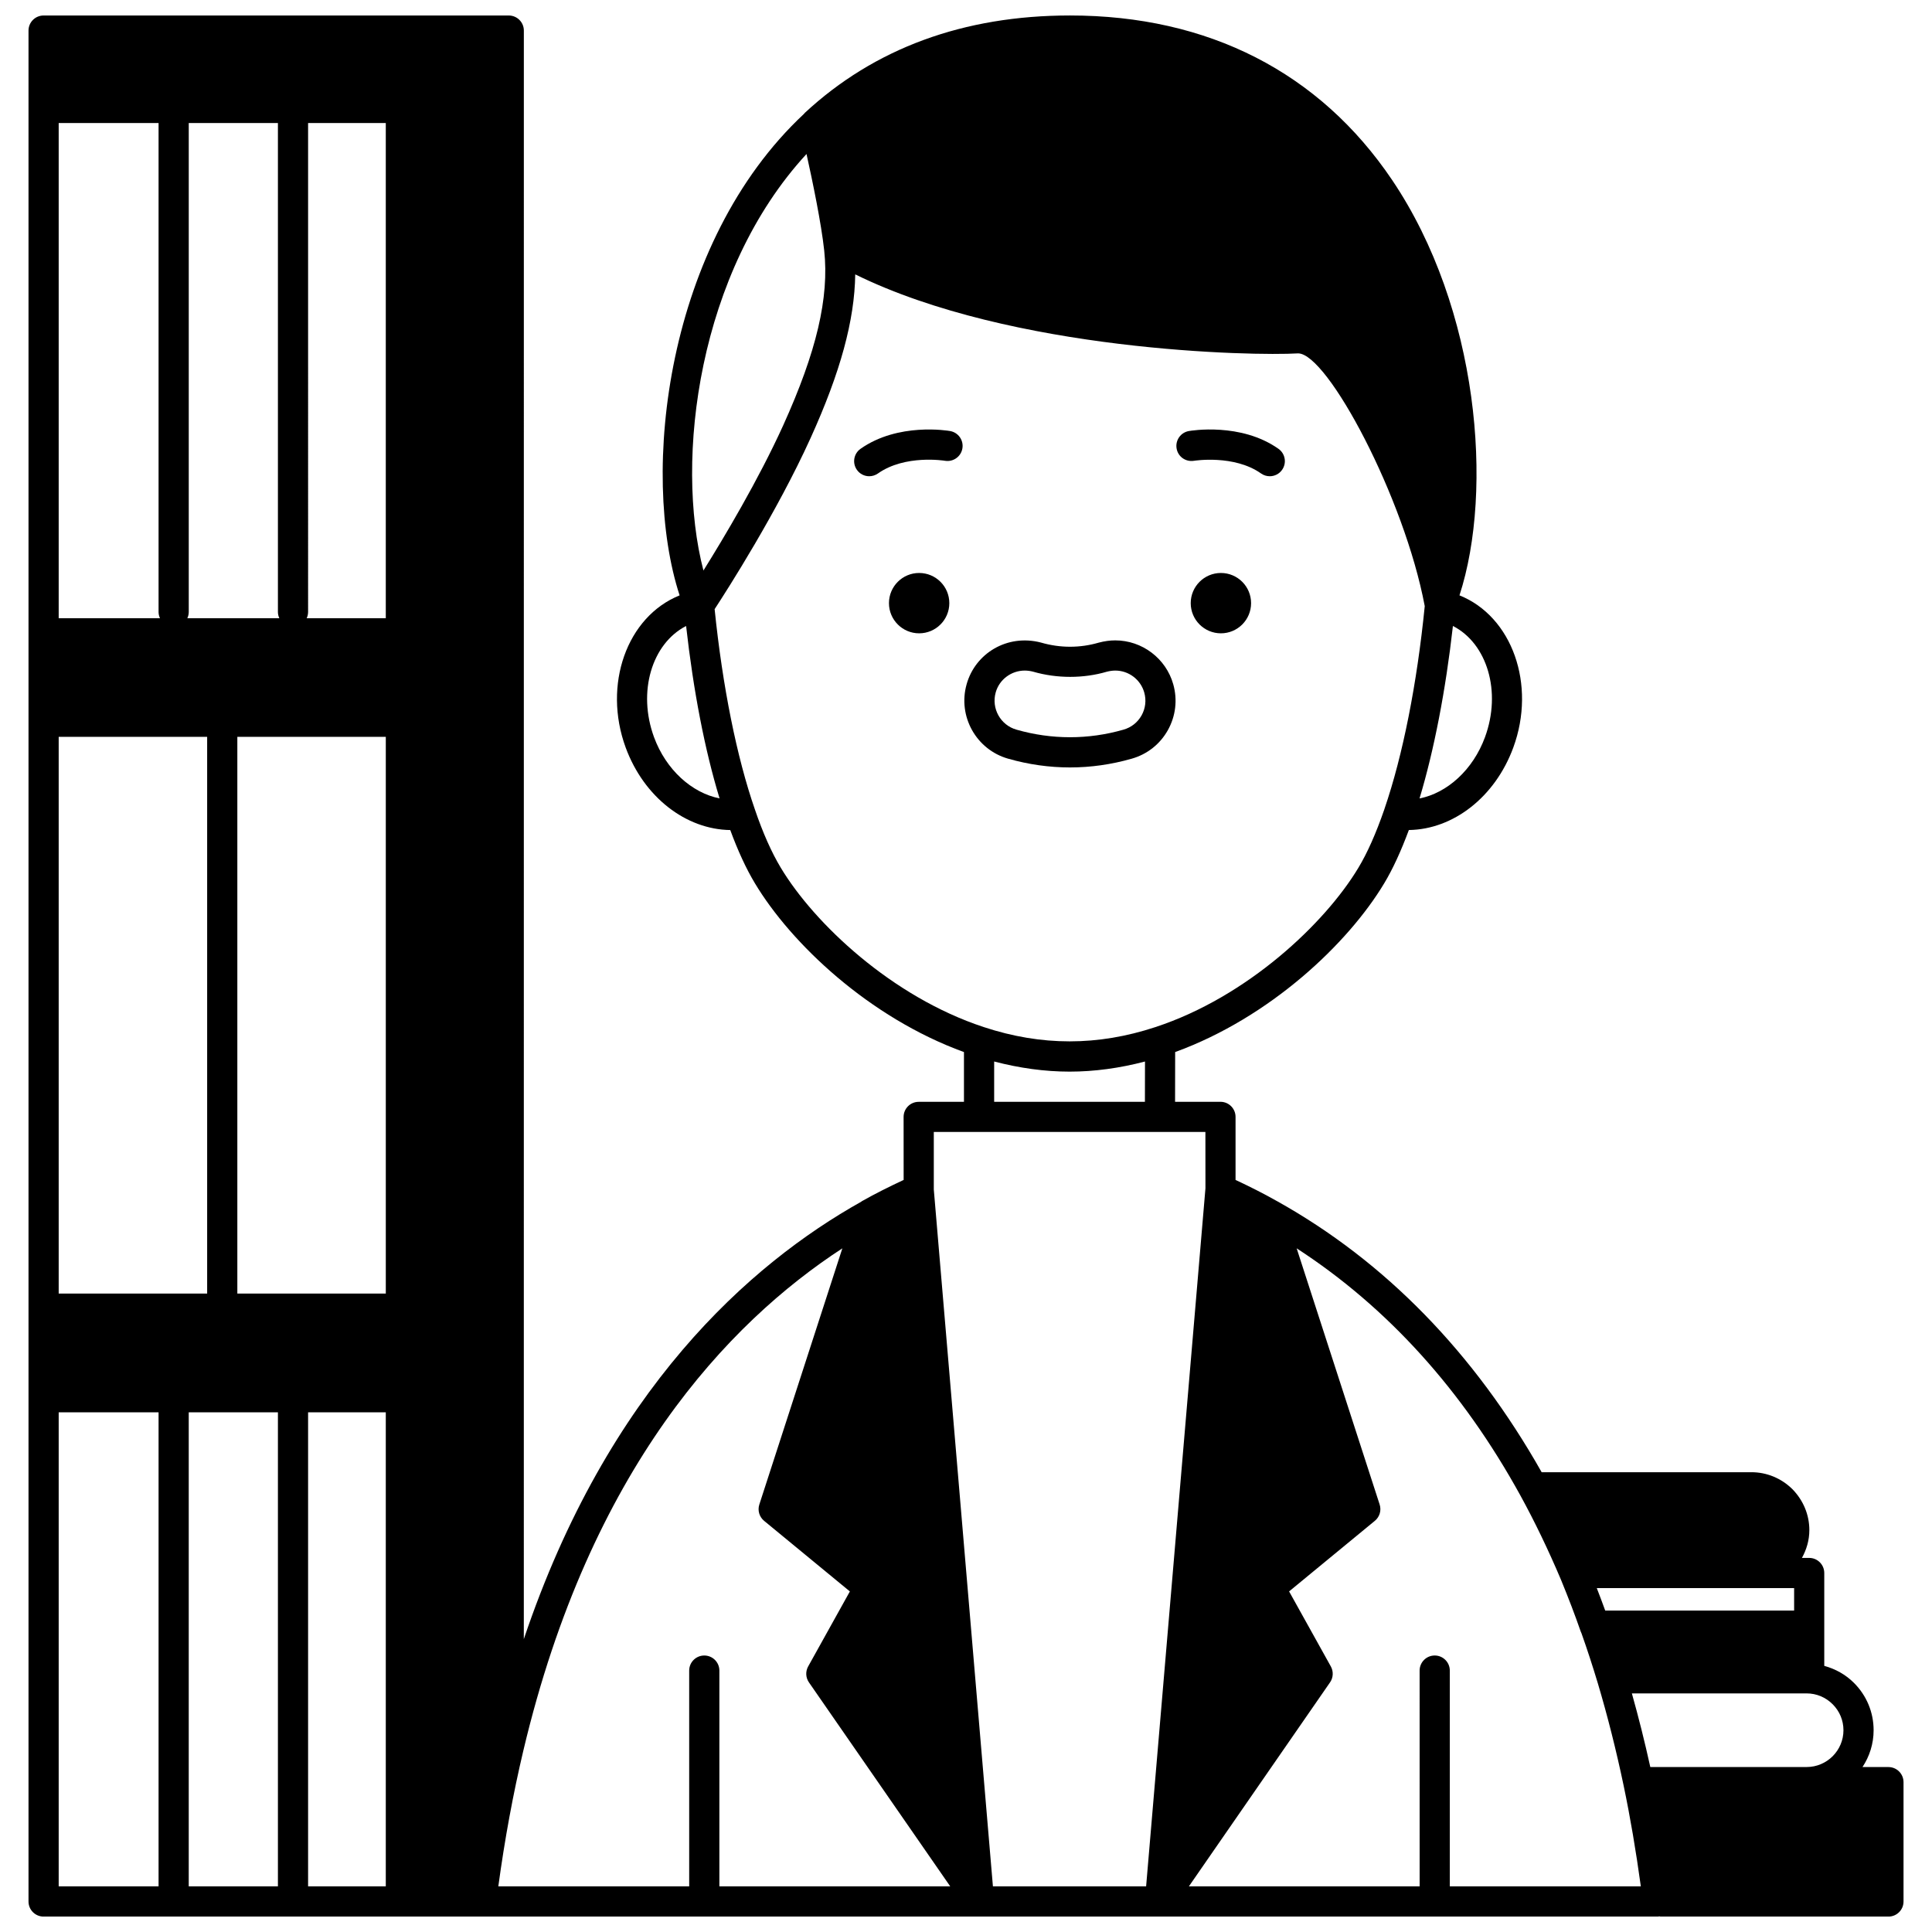 <?xml version="1.0" encoding="UTF-8"?>
<!-- Uploaded to: ICON Repo, www.iconrepo.com, Generator: ICON Repo Mixer Tools -->
<svg width="800px" height="800px" version="1.1" viewBox="144 144 512 512" xmlns="http://www.w3.org/2000/svg">
 <defs>
  <clipPath id="a">
   <path d="m151 148.09h498v503.81h-498z"/>
  </clipPath>
 </defs>
 <path d="m475.55 303.84c0 4.414-3.582 7.996-7.996 7.996-4.418 0-8-3.582-8-7.996 0-4.418 3.582-7.996 8-7.996 4.414 0 7.996 3.578 7.996 7.996"/>
 <path d="m395.58 303.84c0 4.414-3.582 7.996-8 7.996-4.414 0-7.996-3.582-7.996-7.996 0-4.418 3.582-7.996 7.996-7.996 4.418 0 8 3.578 8 7.996"/>
 <path d="m460.45 266.11c0.102-0.016 10.598-1.68 17.746 3.367 0.703 0.496 1.508 0.73 2.305 0.73 1.25 0 2.492-0.586 3.266-1.691 1.277-1.805 0.848-4.297-0.957-5.574-9.961-7.039-23.191-4.809-23.75-4.711-2.172 0.383-3.625 2.453-3.246 4.629 0.375 2.18 2.41 3.617 4.637 3.25z"/>
 <path d="m395.8 258.23c-0.559-0.098-13.781-2.324-23.754 4.711-1.805 1.277-2.234 3.769-0.957 5.574 0.777 1.105 2.012 1.691 3.266 1.691 0.797 0 1.598-0.238 2.305-0.73 7.203-5.086 17.656-3.387 17.762-3.367 2.164 0.367 4.238-1.074 4.617-3.246 0.387-2.176-1.066-4.246-3.238-4.633z"/>
 <path d="m427.57 347.38c5.469 0 10.965-0.781 16.312-2.309 4.109-1.156 7.527-3.844 9.613-7.57 2.082-3.731 2.594-8.051 1.43-12.16-1.926-6.848-8.25-11.633-15.367-11.633-1.402 0-2.805 0.184-4.402 0.602-4.906 1.43-10.172 1.469-15.309-0.031-8.961-2.32-17.41 2.894-19.684 11.062-2.398 8.48 2.555 17.328 11.023 19.723 5.375 1.535 10.887 2.316 16.383 2.316zm-19.699-19.879c0.953-3.414 4.121-5.793 7.711-5.793 0.699 0 1.488 0.109 2.156 0.281 6.371 1.859 13.441 1.828 19.555 0.031 0.812-0.211 1.562-0.312 2.277-0.312 3.555 0 6.707 2.387 7.668 5.809 0.582 2.059 0.328 4.219-0.715 6.082-1.043 1.855-2.746 3.199-4.816 3.777-9.328 2.672-19.02 2.66-28.316-0.004-4.242-1.195-6.719-5.617-5.519-9.871z"/>
 <g clip-path="url(#a)">
  <path d="m644.45 612.28h-6.867c1.852-2.805 2.945-6.148 2.945-9.754 0-4.734-1.852-9.188-5.211-12.547-2.215-2.215-4.934-3.699-7.867-4.508v-24.609c0-2.211-1.789-4-4-4h-1.918c1.211-2.195 1.965-4.68 1.965-7.359 0-4.051-1.582-7.898-4.523-10.895-2.934-2.875-6.781-4.457-10.832-4.457h-55.586c-17.875-31.613-41.418-55.809-70.078-71.812-0.039-0.023-0.082-0.043-0.125-0.066-0.016-0.008-0.027-0.016-0.043-0.023-3.523-1.992-7.129-3.805-10.875-5.555v-16.707c0-2.211-1.789-4-4-4h-12.027l0.023-13.184c25.195-9.168 45.867-28.816 55.41-44.734 2.273-3.773 4.457-8.543 6.523-14.105 11.766-0.16 22.848-8.73 27.672-21.844 6.133-16.668-0.293-34.754-14.258-40.344 9.082-27.898 5.129-76.012-17.859-110.09-19.234-28.512-48.742-43.586-85.348-43.586-28.18 0-51.828 8.684-70.293 25.816-0.016 0.016-0.023 0.039-0.039 0.055-0.066 0.062-0.117 0.141-0.176 0.207-36.582 34.152-43.512 95.211-32.957 127.6-13.996 5.641-20.402 23.711-14.285 40.352 4.832 13.113 15.922 21.676 27.707 21.84 2.004 5.445 4.188 10.207 6.531 14.102 9.547 15.922 30.215 35.57 55.402 44.734v13.188h-11.996c-2.211 0-4 1.789-4 4l0.012 16.699c-3.902 1.82-7.598 3.672-11.102 5.652-0.051 0.027-0.074 0.074-0.125 0.109-29.473 16.516-67.184 49.773-89.43 115.93l0.008-426.28c0-2.207-1.789-4-4-4h-123.27c-2.211 0-4 1.793-4 4v495.81c0 2.211 1.789 4 4 4h427.84c0.117 0 0.215-0.059 0.328-0.07 0.121 0.012 0.227 0.07 0.352 0.07h60.379c2.211 0 4-1.789 4-4v-31.629c-0.004-2.211-1.797-4-4.004-4zm-24.988-47.422v5.953h-50.066c-0.699-1.926-1.441-3.91-2.234-5.953zm13.074 37.668c0 5.379-4.379 9.754-9.758 9.754h-41.43c-1.465-6.66-3.102-13.172-4.883-19.512h46.309c2.594 0 5.047 1.02 6.894 2.867 1.852 1.844 2.867 4.293 2.867 6.891zm-95-263.16c-3.184 8.656-10.008 14.789-17.344 16.23 3.863-12.809 6.93-28.68 8.848-45.707 9.078 4.644 12.934 17.41 8.496 29.477zm-179.8-154.55c1.598 7.211 3.91 18.344 4.688 25.566 1.344 12.504-2.019 26.82-10.902 46.418-6.562 14.441-15.703 29.746-21.102 38.391-7.672-29.414-1.379-79.242 27.316-110.38zm-40.41 154.55c-4.426-12.043-0.574-24.805 8.5-29.473 1.938 17.25 4.957 32.863 8.867 45.691-7.34-1.453-14.18-7.566-17.367-16.219zm33.582 34.582c-2.449-4.078-4.75-9.25-6.844-15.406-4.816-13.855-8.59-32.676-10.68-53.113 3.363-5.144 16.488-25.648 25.422-45.324 7.922-17.473 11.664-31.191 11.84-43.391 41.602 20.477 105.71 21.637 117.23 20.941 0.047 0 0.094-0.004 0.145-0.004 7.754 0 28.133 38.176 33.551 66.98-2.051 20.566-5.82 39.582-10.645 53.648-0.012 0.027-0.016 0.055-0.027 0.082-0.02 0.059-0.039 0.129-0.059 0.188-2.176 6.289-4.473 11.469-6.844 15.402-8.836 14.734-29.441 34.238-53.805 42.242-15.281 5.039-30.188 5.043-45.48-0.004-24.355-8-44.965-27.504-53.805-42.242zm56.555 51.359c6.707 1.754 13.41 2.684 19.992 2.684 6.578 0 13.277-0.922 19.98-2.68l-0.02 10.676h-39.953zm-15.996 18.676h71.977l0.012 14.934-15.723 184.99h-40.598l-15.668-184.69zm-165.82-267.38h20.59v131.23h-20.961c0.227-0.504 0.371-1.051 0.371-1.641zm-31.629 0h23.633v129.59c0 0.586 0.145 1.137 0.371 1.641h-24.371c0.227-0.504 0.371-1.051 0.371-1.641v-129.59zm52.223 162.66v147.54h-39.344v-147.54zm-59.848-31.43h-26.84v-131.23h26.469v129.59c0 0.59 0.145 1.137 0.371 1.641zm12.504 31.43v147.54h-39.344v-147.54zm18.754 179.01v125.63h-23.633v-125.63zm7.996 0h20.59v125.63h-20.59zm-66.094 0h26.469v125.63h-26.469zm123.16 89.566c17.688-74.559 54.066-113.17 84.52-133.02l-22.004 67.887c-0.508 1.562-0.008 3.273 1.258 4.324l22.738 18.715-11.055 19.879c-0.742 1.332-0.66 2.969 0.207 4.223l37.445 54.059h-61.18v-57.18c0-2.211-1.789-4-4-4-2.211 0-4 1.789-4 4v57.18h-50.582c1.699-12.5 3.934-24.605 6.652-36.066zm245.5 36.066v-57.18c0-2.211-1.789-4-4-4-2.211 0-4 1.789-4 4l0.004 57.18h-61.148l37.406-54.062c0.867-1.25 0.945-2.891 0.207-4.223l-11.059-19.879 22.738-18.715c1.266-1.047 1.766-2.754 1.258-4.324l-21.992-67.883c23.98 15.559 43.914 37.527 59.305 65.52 3.758 6.852 7.375 14.359 10.727 22.27 2.035 4.953 3.75 9.453 5.242 13.746 0.062 0.18 0.137 0.355 0.223 0.52 1.512 4.258 2.961 8.707 4.32 13.223 2.578 8.664 4.883 17.785 6.836 27.109 1.75 8.352 3.273 17.309 4.555 26.691h-50.621z"/>
 </g>
</svg>